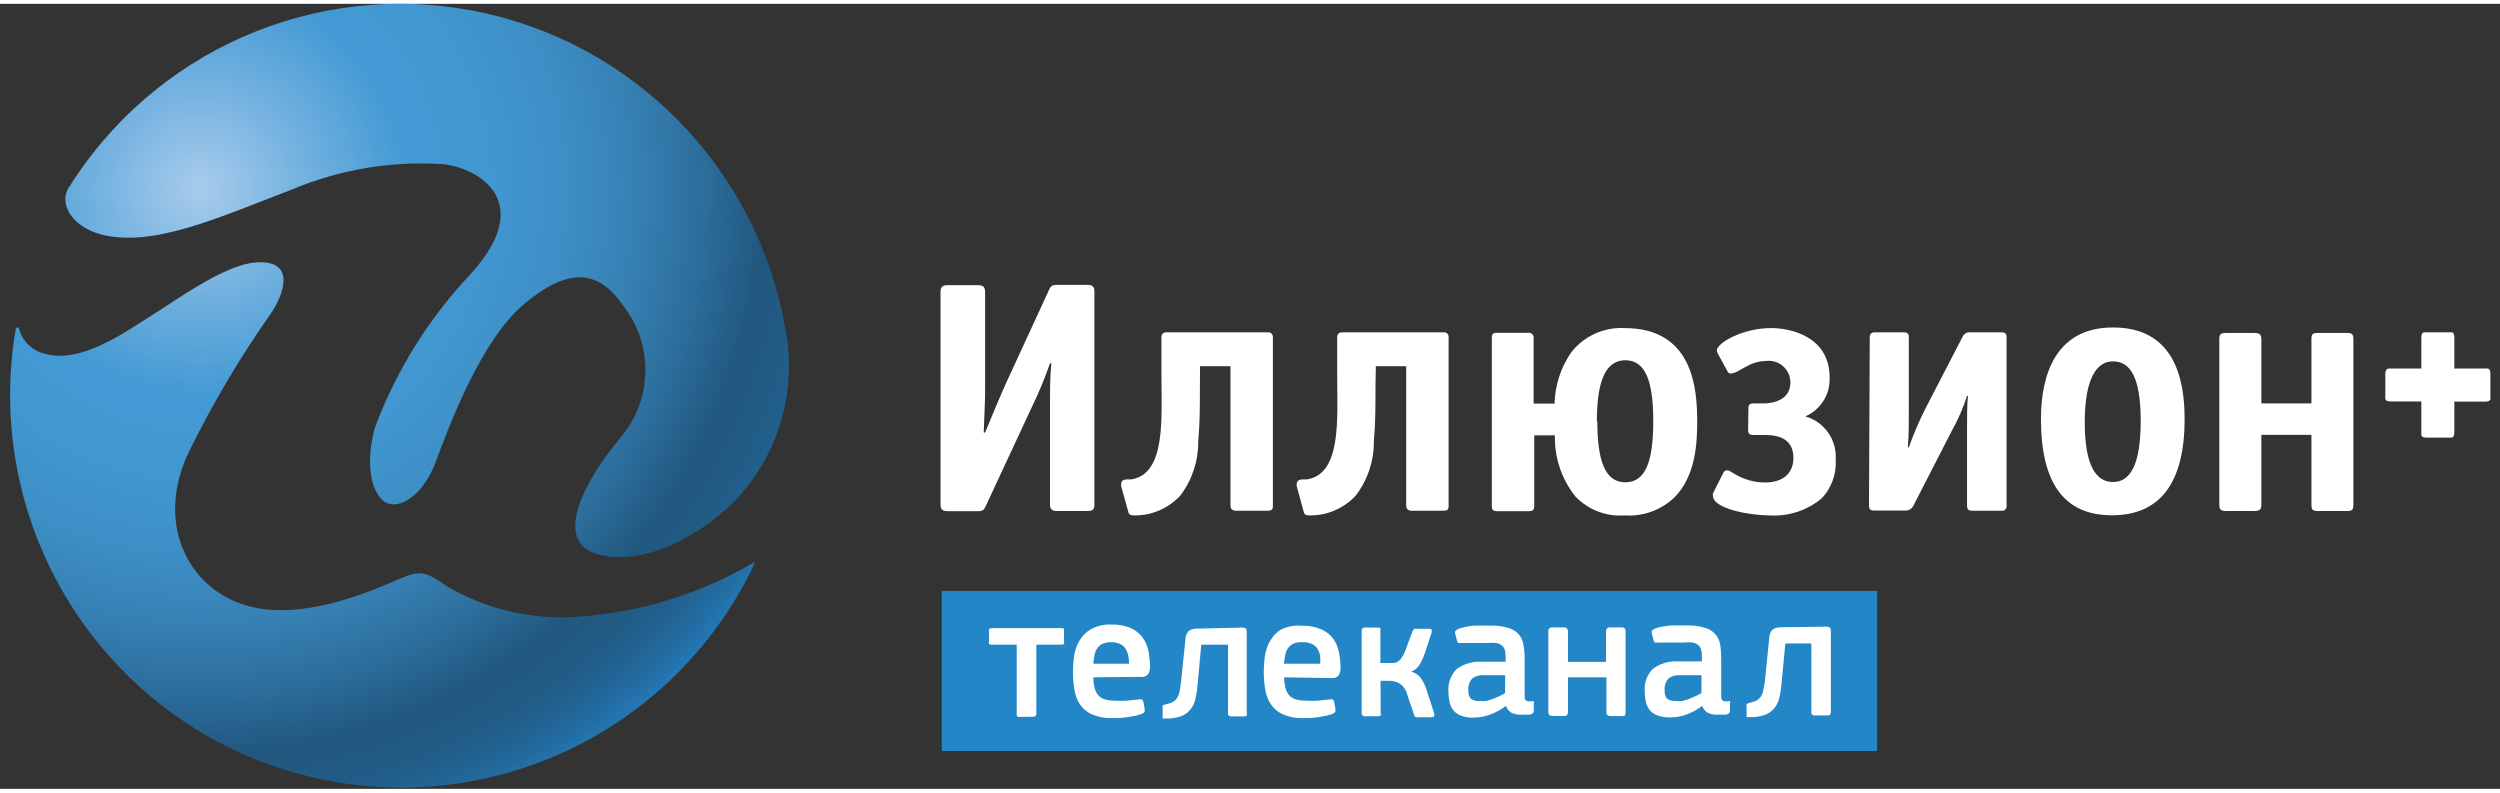 <?xml version="1.0" encoding="UTF-8"?>
<svg xmlns="http://www.w3.org/2000/svg" xmlns:xlink="http://www.w3.org/1999/xlink" width="205px" height="65px" viewBox="0 0 207 65" version="1.1">
<rect x="0" y="0" width="207" height="65" fill="#333333" stroke="none"/>
<defs>
<radialGradient id="radial0" gradientUnits="userSpaceOnUse" cx="12.57" cy="12.12" fx="12.57" fy="12.12" r="45.07" gradientTransform="matrix(1.259,0,0,1.263,0.798,0)">
<stop offset="0" style="stop-color:rgb(49.412%,74.902%,91.373%);stop-opacity:1;"/>
<stop offset="0" style="stop-color:rgb(49.804%,74.902%,91.373%);stop-opacity:1;"/>
<stop offset="0" style="stop-color:rgb(56.471%,76.863%,91.765%);stop-opacity:1;"/>
<stop offset="0" style="stop-color:rgb(60.784%,78.039%,92.157%);stop-opacity:1;"/>
<stop offset="0" style="stop-color:rgb(63.529%,78.824%,92.157%);stop-opacity:1;"/>
<stop offset="0.01" style="stop-color:rgb(64.314%,79.216%,92.157%);stop-opacity:1;"/>
<stop offset="0.16" style="stop-color:rgb(43.922%,69.02%,87.451%);stop-opacity:1;"/>
<stop offset="0.3" style="stop-color:rgb(26.275%,60.392%,83.137%);stop-opacity:1;"/>
<stop offset="0.42" style="stop-color:rgb(25.882%,59.216%,81.569%);stop-opacity:1;"/>
<stop offset="0.53" style="stop-color:rgb(23.922%,56.078%,77.647%);stop-opacity:1;"/>
<stop offset="0.64" style="stop-color:rgb(21.176%,50.196%,70.196%);stop-opacity:1;"/>
<stop offset="0.74" style="stop-color:rgb(16.863%,42.353%,60.392%);stop-opacity:1;"/>
<stop offset="0.82" style="stop-color:rgb(12.941%,34.51%,50.196%);stop-opacity:1;"/>
<stop offset="0.87" style="stop-color:rgb(12.941%,35.294%,51.373%);stop-opacity:1;"/>
<stop offset="0.91" style="stop-color:rgb(12.941%,37.647%,55.294%);stop-opacity:1;"/>
<stop offset="0.95" style="stop-color:rgb(13.333%,41.569%,61.961%);stop-opacity:1;"/>
<stop offset="0.99" style="stop-color:rgb(13.725%,47.059%,71.373%);stop-opacity:1;"/>
<stop offset="1" style="stop-color:rgb(13.725%,49.412%,75.686%);stop-opacity:1;"/>
</radialGradient>
<radialGradient id="radial1" gradientUnits="userSpaceOnUse" cx="12.57" cy="12.12" fx="12.57" fy="12.12" r="45.07" gradientTransform="matrix(1.259,0,0,1.263,0.798,0)">
<stop offset="0" style="stop-color:rgb(49.412%,74.902%,91.373%);stop-opacity:1;"/>
<stop offset="0" style="stop-color:rgb(49.804%,74.902%,91.373%);stop-opacity:1;"/>
<stop offset="0" style="stop-color:rgb(56.471%,76.863%,91.765%);stop-opacity:1;"/>
<stop offset="0" style="stop-color:rgb(60.784%,78.039%,92.157%);stop-opacity:1;"/>
<stop offset="0" style="stop-color:rgb(63.529%,78.824%,92.157%);stop-opacity:1;"/>
<stop offset="0.01" style="stop-color:rgb(64.314%,79.216%,92.157%);stop-opacity:1;"/>
<stop offset="0.16" style="stop-color:rgb(43.922%,69.02%,87.451%);stop-opacity:1;"/>
<stop offset="0.3" style="stop-color:rgb(26.275%,60.392%,83.137%);stop-opacity:1;"/>
<stop offset="0.42" style="stop-color:rgb(25.882%,59.216%,81.569%);stop-opacity:1;"/>
<stop offset="0.53" style="stop-color:rgb(23.922%,56.078%,77.647%);stop-opacity:1;"/>
<stop offset="0.64" style="stop-color:rgb(21.176%,50.196%,70.196%);stop-opacity:1;"/>
<stop offset="0.74" style="stop-color:rgb(16.863%,42.353%,60.392%);stop-opacity:1;"/>
<stop offset="0.82" style="stop-color:rgb(12.941%,34.51%,50.196%);stop-opacity:1;"/>
<stop offset="0.87" style="stop-color:rgb(12.941%,35.294%,51.373%);stop-opacity:1;"/>
<stop offset="0.91" style="stop-color:rgb(12.941%,37.647%,55.294%);stop-opacity:1;"/>
<stop offset="0.95" style="stop-color:rgb(13.333%,41.569%,61.961%);stop-opacity:1;"/>
<stop offset="0.99" style="stop-color:rgb(13.725%,47.059%,71.373%);stop-opacity:1;"/>
<stop offset="1" style="stop-color:rgb(13.725%,49.412%,75.686%);stop-opacity:1;"/>
</radialGradient>
</defs>
<g id="surface1">
<path style=" stroke:none;fill-rule:nonzero;fill:rgb(100%,100%,100%);fill-opacity:1;" d="M 77.875 23.84 C 77.875 23.348 78.18 23.297 78.418 23.297 L 81.023 23.297 C 81.516 23.297 81.566 23.602 81.566 23.84 L 81.566 31.711 C 81.566 32.973 81.566 32.418 81.453 35.5 L 81.566 35.5 C 82.004 34.414 82.949 32.164 83.363 31.27 L 86.789 23.84 C 86.953 23.484 87.004 23.27 87.492 23.27 L 90.074 23.27 C 90.566 23.27 90.617 23.574 90.617 23.812 L 90.617 41.449 C 90.617 41.691 90.617 41.996 90.074 41.996 L 87.48 41.996 C 86.992 41.996 86.941 41.691 86.941 41.449 L 86.941 32.773 C 86.941 32.039 86.941 30.727 87.055 29.766 L 86.941 29.766 C 86.504 31.016 85.996 32.238 85.418 33.43 L 81.641 41.539 C 81.5 41.844 81.426 42.008 81.012 42.008 L 78.418 42.008 C 77.926 42.008 77.875 41.703 77.875 41.465 Z M 77.875 23.84 "/>
<path style=" stroke:none;fill-rule:nonzero;fill:rgb(100%,100%,100%);fill-opacity:1;" d="M 99.352 31.672 C 99.352 33.289 99.352 34.754 99.215 36.207 C 99.234 37.836 98.711 39.426 97.727 40.719 C 96.754 41.77 95.383 42.367 93.953 42.359 C 93.762 42.359 93.484 42.359 93.438 42.109 L 92.832 39.949 C 92.82 39.887 92.82 39.82 92.832 39.758 C 92.832 39.453 93.082 39.402 93.234 39.379 L 93.648 39.379 C 96.559 38.938 96.168 34.324 96.168 30.777 L 96.168 27.629 C 96.168 27.328 96.305 27.199 96.609 27.199 L 104.98 27.199 C 105.094 27.188 105.211 27.23 105.293 27.312 C 105.371 27.398 105.41 27.516 105.395 27.629 L 105.395 41.527 C 105.395 41.766 105.395 41.969 104.98 41.969 L 102.348 41.969 C 102.07 41.969 101.883 41.855 101.883 41.527 L 101.883 30.004 L 99.363 30.004 Z M 99.352 31.672 "/>
<path style=" stroke:none;fill-rule:nonzero;fill:rgb(100%,100%,100%);fill-opacity:1;" d="M 113.891 31.672 C 113.891 33.289 113.891 34.754 113.754 36.207 C 113.773 37.836 113.246 39.426 112.254 40.719 C 111.281 41.77 109.91 42.367 108.48 42.359 C 108.289 42.359 108.012 42.359 107.961 42.109 L 107.371 39.949 C 107.359 39.887 107.359 39.82 107.371 39.758 C 107.371 39.453 107.621 39.402 107.785 39.379 L 108.203 39.379 C 111.109 38.938 110.719 34.324 110.719 30.777 L 110.719 27.629 C 110.719 27.328 110.859 27.199 111.16 27.199 L 119.543 27.199 C 119.656 27.191 119.77 27.234 119.848 27.316 C 119.926 27.402 119.961 27.516 119.945 27.629 L 119.945 41.527 C 119.945 41.766 119.945 41.969 119.543 41.969 L 116.887 41.969 C 116.625 41.969 116.434 41.855 116.434 41.527 L 116.434 30.004 L 113.918 30.004 Z M 113.891 31.672 "/>
<path style=" stroke:none;fill-rule:nonzero;fill:rgb(100%,100%,100%);fill-opacity:1;" d="M 140.527 34.566 C 140.527 36.258 140.441 39.074 138.629 40.883 C 137.523 41.926 136.035 42.461 134.523 42.359 C 132.992 42.473 131.492 41.895 130.434 40.781 C 129.297 39.348 128.699 37.559 128.746 35.727 L 127.035 35.727 L 127.035 41.566 C 127.035 41.918 126.895 42.008 126.605 42.008 L 123.949 42.008 C 123.598 42.008 123.523 41.867 123.523 41.566 L 123.523 27.668 C 123.523 27.363 123.598 27.238 123.949 27.238 L 126.555 27.238 C 126.672 27.227 126.789 27.266 126.871 27.352 C 126.953 27.434 126.996 27.551 126.984 27.668 L 126.984 33.102 L 128.719 33.102 C 128.754 31.562 129.246 30.07 130.129 28.816 C 131.191 27.492 132.82 26.758 134.512 26.848 C 140.164 26.848 140.527 31.812 140.527 34.566 Z M 132.258 34.566 C 132.258 37.926 132.938 39.617 134.574 39.617 C 136.211 39.617 136.891 37.977 136.891 34.566 C 136.891 31.156 136.211 29.512 134.574 29.512 C 132.938 29.512 132.219 31.242 132.219 34.602 Z M 132.258 34.566 "/>
<path style=" stroke:none;fill-rule:nonzero;fill:rgb(100%,100%,100%);fill-opacity:1;" d="M 144.77 33.504 C 144.77 33.316 144.77 33.086 145.199 33.086 L 146.016 33.086 C 146.859 33.086 148.246 32.785 148.246 31.344 C 148.242 30.824 148.016 30.332 147.625 29.992 C 147.234 29.656 146.719 29.504 146.207 29.574 C 144.82 29.574 143.953 30.609 143.297 30.609 C 143.188 30.613 143.09 30.551 143.047 30.445 L 142.289 29.059 C 142.215 28.953 142.168 28.832 142.152 28.703 C 142.152 28.098 144.242 26.848 146.672 26.848 C 148.195 26.848 151.492 27.504 151.492 30.941 C 151.555 32.328 150.75 33.613 149.48 34.16 C 151.055 34.605 152.105 36.098 151.996 37.738 C 152.07 38.914 151.656 40.074 150.852 40.934 C 149.641 41.945 148.094 42.457 146.52 42.359 C 144.922 42.359 141.836 41.816 141.836 40.742 C 141.812 40.676 141.812 40.598 141.836 40.527 L 142.68 38.859 C 142.73 38.719 142.859 38.625 143.008 38.621 C 143.117 38.629 143.223 38.672 143.309 38.734 L 143.715 38.977 C 144.449 39.402 145.281 39.629 146.129 39.633 C 147.844 39.633 148.496 38.672 148.496 37.609 C 148.496 36.246 147.602 35.703 146.18 35.703 L 145.172 35.703 C 144.77 35.703 144.746 35.461 144.746 35.262 Z M 144.77 33.504 "/>
<path style=" stroke:none;fill-rule:nonzero;fill:rgb(100%,100%,100%);fill-opacity:1;" d="M 154.816 27.629 C 154.816 27.328 154.953 27.199 155.246 27.199 L 157.609 27.199 C 157.914 27.199 158.051 27.277 158.051 27.629 L 158.051 33.582 C 158.051 34.844 158.051 35.551 157.977 36.727 L 158.051 36.727 C 158.453 35.582 158.934 34.469 159.488 33.391 L 162.508 27.555 C 162.602 27.34 162.816 27.199 163.051 27.199 L 165.707 27.199 C 166.059 27.199 166.145 27.34 166.145 27.629 L 166.145 41.527 C 166.168 41.648 166.129 41.777 166.043 41.863 C 165.953 41.953 165.828 41.992 165.707 41.969 L 163.312 41.969 C 163.012 41.969 162.871 41.895 162.871 41.527 L 162.871 34.984 C 162.871 34.414 162.871 33.051 162.949 32.457 L 162.871 32.457 C 162.551 33.461 162.129 34.43 161.613 35.348 L 158.43 41.551 C 158.316 41.789 158.086 41.945 157.824 41.957 L 155.18 41.957 C 154.879 41.957 154.754 41.879 154.754 41.516 Z M 154.816 27.629 "/>
<path style=" stroke:none;fill-rule:nonzero;fill:rgb(100%,100%,100%);fill-opacity:1;" d="M 174.871 42.348 C 170.93 42.348 168.992 39.719 168.992 34.375 C 168.992 30.801 170.16 26.797 174.957 26.797 C 178.871 26.797 180.887 29.324 180.887 34.375 C 180.887 39.645 178.871 42.348 174.871 42.348 Z M 174.957 29.602 C 173.574 29.602 172.617 31.078 172.617 34.652 C 172.617 38.23 173.547 39.594 174.957 39.594 C 176.367 39.594 177.25 38.203 177.25 34.539 C 177.25 30.875 176.367 29.602 174.945 29.602 Z M 174.957 29.602 "/>
<path style=" stroke:none;fill-rule:nonzero;fill:rgb(100%,100%,100%);fill-opacity:1;" d="M 194.293 41.996 L 191.953 41.996 C 191.461 41.996 191.387 41.879 191.387 41.426 L 191.387 35.691 L 187.242 35.691 L 187.242 41.426 C 187.242 41.895 187.082 41.996 186.625 41.996 L 184.359 41.996 C 183.871 41.996 183.758 41.879 183.758 41.426 L 183.758 27.793 C 183.758 27.352 183.871 27.25 184.359 27.25 L 186.625 27.25 C 187.082 27.25 187.242 27.363 187.242 27.793 L 187.242 33.086 L 191.387 33.086 L 191.387 27.793 C 191.387 27.352 191.461 27.25 191.953 27.25 L 194.293 27.25 C 194.785 27.25 194.859 27.363 194.859 27.793 L 194.859 41.426 C 194.859 41.895 194.785 41.996 194.293 41.996 Z M 194.293 41.996 "/>
<path style=" stroke:none;fill-rule:nonzero;fill:rgb(100%,100%,100%);fill-opacity:1;" d="M 203.219 35.449 C 203.219 35.992 203.004 35.918 202.754 35.918 L 200.953 35.918 C 200.41 35.918 200.488 35.703 200.488 35.449 L 200.488 32.922 L 197.969 32.922 C 197.426 32.922 197.504 32.707 197.504 32.457 L 197.504 30.66 C 197.504 30.117 197.832 30.195 197.969 30.195 L 200.488 30.195 L 200.488 27.668 C 200.488 27.125 200.699 27.199 200.953 27.199 L 202.754 27.199 C 203.004 27.199 203.219 27.113 203.219 27.668 L 203.219 30.195 L 205.734 30.195 C 205.988 30.195 206.203 30.117 206.203 30.66 L 206.203 32.469 C 206.203 32.707 206.289 32.938 205.734 32.938 L 203.219 32.938 Z M 203.219 35.449 "/>
<path style=" stroke:none;fill-rule:nonzero;fill:rgb(13.725%,52.549%,78.039%);fill-opacity:1;" d="M 77.977 48.613 L 155.422 48.613 L 155.422 61.867 L 77.977 61.867 Z M 77.977 48.613 "/>
<path style=" stroke:none;fill-rule:nonzero;fill:rgb(100%,100%,100%);fill-opacity:1;" d="M 85.809 53.062 L 85.809 58.773 C 85.809 58.949 85.699 59.035 85.48 59.035 L 84.535 59.035 C 84.449 59.059 84.359 59.059 84.27 59.035 C 84.207 58.984 84.176 58.902 84.184 58.82 L 84.184 53.062 L 82.117 53.062 C 82.039 53.07 81.957 53.051 81.891 53 C 81.863 52.922 81.863 52.836 81.891 52.758 L 81.891 52.012 C 81.867 51.934 81.867 51.852 81.891 51.773 C 81.891 51.773 82.004 51.695 82.133 51.695 L 87.871 51.695 C 87.984 51.695 88.059 51.695 88.098 51.773 C 88.117 51.852 88.117 51.934 88.098 52.012 L 88.098 52.758 C 88.125 52.836 88.125 52.922 88.098 53 C 88.035 53.047 87.953 53.07 87.871 53.062 Z M 85.809 53.062 "/>
<path style=" stroke:none;fill-rule:nonzero;fill:rgb(100%,100%,100%);fill-opacity:1;" d="M 90.527 55.766 C 90.527 56.086 90.566 56.402 90.652 56.711 C 90.711 56.938 90.828 57.145 90.992 57.305 C 91.148 57.453 91.34 57.559 91.547 57.609 C 91.809 57.672 92.074 57.703 92.34 57.699 C 92.66 57.715 92.977 57.715 93.297 57.699 L 94.277 57.598 C 94.375 57.574 94.473 57.574 94.57 57.598 C 94.57 57.598 94.656 57.699 94.684 57.848 L 94.77 58.344 C 94.793 58.43 94.793 58.52 94.77 58.605 C 94.77 58.684 94.656 58.746 94.52 58.797 C 94.352 58.859 94.18 58.91 94.004 58.949 L 93.371 59.062 L 92.719 59.137 L 92.113 59.137 C 91.523 59.164 90.934 59.055 90.391 58.82 C 89.992 58.641 89.652 58.352 89.406 57.988 C 89.164 57.605 89.012 57.176 88.953 56.727 C 88.879 56.258 88.84 55.785 88.84 55.309 C 88.844 54.887 88.871 54.465 88.93 54.047 C 88.988 53.602 89.129 53.176 89.344 52.785 C 89.57 52.375 89.902 52.035 90.301 51.797 C 90.828 51.504 91.426 51.363 92.027 51.395 C 92.582 51.375 93.137 51.477 93.648 51.695 C 94.027 51.871 94.355 52.137 94.605 52.469 C 94.84 52.793 95.004 53.16 95.086 53.555 C 95.172 53.969 95.215 54.395 95.223 54.816 C 95.242 55.047 95.195 55.273 95.086 55.473 C 94.949 55.66 94.723 55.758 94.492 55.727 Z M 92.012 52.859 C 91.777 52.848 91.543 52.887 91.32 52.973 C 91.145 53.051 90.992 53.172 90.879 53.328 C 90.754 53.496 90.668 53.688 90.629 53.895 C 90.578 54.141 90.547 54.391 90.527 54.641 L 93.484 54.641 C 93.484 54.422 93.465 54.199 93.422 53.984 C 93.387 53.781 93.312 53.59 93.211 53.414 C 93.098 53.238 92.941 53.098 92.758 53.012 C 92.52 52.902 92.262 52.848 92 52.859 "/>
<path style=" stroke:none;fill-rule:nonzero;fill:rgb(100%,100%,100%);fill-opacity:1;" d="M 102.891 51.645 C 103.117 51.645 103.23 51.762 103.23 51.977 L 103.23 58.695 C 103.254 58.77 103.254 58.848 103.23 58.922 C 103.16 58.984 103.07 59.012 102.977 59 L 101.984 59 C 101.898 59.008 101.812 58.984 101.742 58.938 C 101.691 58.867 101.668 58.781 101.68 58.695 L 101.68 53.062 L 99.465 53.062 L 99.137 56.637 C 99.102 56.973 99.043 57.305 98.961 57.633 C 98.887 57.93 98.75 58.207 98.559 58.441 C 98.352 58.688 98.09 58.871 97.793 58.988 C 97.387 59.125 96.961 59.188 96.531 59.176 C 96.395 59.176 96.293 59.176 96.27 59.176 C 96.254 59.109 96.254 59.039 96.27 58.973 L 96.27 58.316 C 96.246 58.25 96.246 58.18 96.27 58.113 C 96.328 58.059 96.402 58.023 96.48 58.012 C 96.676 57.977 96.867 57.914 97.047 57.836 C 97.195 57.77 97.328 57.664 97.426 57.535 C 97.535 57.371 97.613 57.191 97.652 57.004 C 97.719 56.707 97.766 56.406 97.793 56.105 L 98.156 52.605 C 98.156 52.344 98.262 52.094 98.445 51.91 C 98.672 51.773 98.938 51.711 99.199 51.734 Z M 102.891 51.645 "/>
<path style=" stroke:none;fill-rule:nonzero;fill:rgb(100%,100%,100%);fill-opacity:1;" d="M 106.324 55.766 C 106.328 56.086 106.371 56.402 106.453 56.711 C 106.516 56.938 106.633 57.141 106.793 57.305 C 106.949 57.453 107.137 57.559 107.348 57.609 C 107.605 57.672 107.871 57.703 108.141 57.699 C 108.457 57.715 108.777 57.715 109.094 57.699 L 110.078 57.598 C 110.172 57.574 110.273 57.574 110.367 57.598 C 110.367 57.598 110.453 57.699 110.48 57.848 L 110.566 58.344 C 110.59 58.43 110.59 58.52 110.566 58.605 C 110.508 58.699 110.422 58.766 110.316 58.797 C 110.148 58.859 109.977 58.91 109.801 58.949 L 109.172 59.062 L 108.516 59.137 L 107.914 59.137 C 107.324 59.164 106.742 59.055 106.199 58.82 C 105.805 58.641 105.465 58.352 105.219 57.988 C 104.973 57.605 104.812 57.176 104.754 56.727 C 104.676 56.258 104.637 55.785 104.641 55.309 C 104.641 54.887 104.668 54.465 104.727 54.047 C 104.785 53.602 104.926 53.176 105.145 52.785 C 105.367 52.379 105.691 52.035 106.086 51.797 C 106.621 51.543 107.211 51.438 107.801 51.496 C 108.355 51.473 108.91 51.578 109.422 51.797 C 109.805 51.969 110.137 52.234 110.391 52.57 C 110.621 52.895 110.781 53.266 110.859 53.656 C 110.941 54.07 110.988 54.492 110.996 54.918 C 111.012 55.145 110.961 55.371 110.859 55.574 C 110.719 55.758 110.496 55.855 110.266 55.828 Z M 107.801 52.859 C 107.562 52.848 107.328 52.887 107.105 52.973 C 106.93 53.051 106.781 53.172 106.664 53.328 C 106.543 53.496 106.461 53.691 106.426 53.895 C 106.371 54.141 106.332 54.391 106.312 54.641 L 109.309 54.641 C 109.328 54.422 109.328 54.203 109.309 53.984 C 109.27 53.785 109.195 53.59 109.094 53.414 C 108.984 53.242 108.828 53.102 108.641 53.012 C 108.406 52.902 108.148 52.848 107.887 52.859 "/>
<path style=" stroke:none;fill-rule:nonzero;fill:rgb(100%,100%,100%);fill-opacity:1;" d="M 114.32 58.734 C 114.34 58.797 114.34 58.863 114.32 58.922 C 114.32 58.922 114.219 58.988 114.117 58.988 L 112.996 58.988 C 112.93 58.996 112.859 58.969 112.812 58.922 C 112.762 58.871 112.738 58.805 112.746 58.734 L 112.746 51.91 C 112.746 51.734 112.836 51.645 112.996 51.645 L 114.094 51.645 C 114.207 51.645 114.27 51.645 114.293 51.723 C 114.316 51.789 114.316 51.859 114.293 51.926 L 114.293 54.578 L 115.441 54.578 C 115.562 54.559 115.68 54.512 115.781 54.438 C 115.902 54.352 116.004 54.238 116.082 54.109 C 116.195 53.934 116.289 53.75 116.359 53.555 L 116.965 51.926 C 116.992 51.848 117.043 51.785 117.113 51.746 C 117.203 51.73 117.293 51.73 117.379 51.746 L 118.285 51.746 C 118.422 51.746 118.512 51.746 118.535 51.836 C 118.559 51.914 118.559 51.996 118.535 52.074 L 118.02 53.641 C 117.898 54.031 117.73 54.406 117.516 54.754 C 117.363 55.004 117.125 55.191 116.852 55.285 C 117.156 55.375 117.43 55.555 117.629 55.801 C 117.832 56.09 117.988 56.402 118.098 56.738 L 118.75 58.746 C 118.773 58.82 118.773 58.898 118.75 58.973 C 118.75 59.035 118.648 59.074 118.5 59.074 L 117.492 59.074 C 117.406 59.094 117.316 59.094 117.227 59.074 C 117.16 59.035 117.109 58.973 117.09 58.898 L 116.512 57.168 C 116.418 56.801 116.191 56.48 115.879 56.27 C 115.633 56.133 115.355 56.059 115.074 56.055 L 114.309 56.055 Z M 114.32 58.734 "/>
<path style=" stroke:none;fill-rule:nonzero;fill:rgb(100%,100%,100%);fill-opacity:1;" d="M 124.719 58.113 C 124.336 58.41 123.91 58.648 123.457 58.82 C 122.988 59.004 122.488 59.098 121.984 59.102 C 121.648 59.113 121.309 59.062 120.992 58.949 C 120.746 58.863 120.531 58.715 120.363 58.52 C 120.199 58.324 120.09 58.098 120.035 57.848 C 119.965 57.562 119.93 57.27 119.934 56.977 C 119.863 56.27 120.121 55.566 120.625 55.07 C 121.246 54.629 121.996 54.418 122.754 54.477 L 124.668 54.477 L 124.668 54.086 C 124.672 53.895 124.652 53.703 124.605 53.516 C 124.566 53.367 124.48 53.234 124.363 53.137 C 124.227 53.023 124.062 52.953 123.887 52.922 C 123.633 52.898 123.375 52.898 123.117 52.922 L 121.055 52.922 C 120.953 52.938 120.852 52.938 120.754 52.922 C 120.754 52.922 120.664 52.848 120.641 52.734 L 120.5 52.191 C 120.469 52.109 120.469 52.02 120.5 51.938 C 120.586 51.844 120.695 51.773 120.816 51.734 C 121 51.668 121.188 51.617 121.383 51.582 L 122.051 51.48 L 123.332 51.48 C 123.855 51.465 124.379 51.527 124.883 51.672 C 125.219 51.77 125.523 51.957 125.762 52.215 C 125.965 52.461 126.094 52.758 126.141 53.074 C 126.211 53.449 126.242 53.828 126.242 54.211 L 126.242 57.105 C 126.23 57.223 126.23 57.34 126.242 57.457 C 126.254 57.523 126.277 57.59 126.316 57.648 C 126.359 57.699 126.414 57.734 126.48 57.75 L 126.77 57.75 C 126.844 57.73 126.922 57.73 126.996 57.75 C 127.02 57.801 127.02 57.859 126.996 57.914 L 126.996 58.543 C 126.996 58.707 126.883 58.82 126.633 58.859 L 125.938 58.859 C 125.645 58.875 125.355 58.809 125.094 58.672 C 124.855 58.5 124.699 58.242 124.656 57.949 Z M 124.629 55.59 L 122.805 55.59 C 122.484 55.57 122.168 55.664 121.91 55.852 C 121.66 56.121 121.543 56.488 121.582 56.852 C 121.555 57.098 121.629 57.344 121.785 57.535 C 121.992 57.68 122.246 57.75 122.504 57.723 C 122.68 57.742 122.855 57.742 123.031 57.723 C 123.223 57.684 123.414 57.625 123.598 57.559 L 124.137 57.332 L 124.617 57.078 Z M 124.629 55.59 "/>
<path style=" stroke:none;fill-rule:nonzero;fill:rgb(100%,100%,100%);fill-opacity:1;" d="M 134.574 58.898 C 134.5 58.961 134.406 58.988 134.309 58.973 L 133.352 58.973 C 133.125 58.973 133.012 58.871 133.012 58.656 L 133.012 55.766 L 129.828 55.766 L 129.828 58.656 C 129.828 58.738 129.805 58.82 129.754 58.887 C 129.684 58.949 129.594 58.977 129.5 58.961 L 128.531 58.961 C 128.316 58.961 128.203 58.859 128.203 58.645 L 128.203 51.961 C 128.191 51.871 128.223 51.781 128.285 51.715 C 128.352 51.652 128.441 51.621 128.531 51.633 L 129.5 51.633 C 129.594 51.621 129.688 51.656 129.754 51.723 C 129.805 51.793 129.828 51.875 129.828 51.961 L 129.828 54.488 L 132.977 54.488 L 132.977 51.961 C 132.969 51.871 133 51.781 133.066 51.715 C 133.133 51.652 133.223 51.621 133.316 51.633 L 134.273 51.633 C 134.367 51.621 134.465 51.656 134.535 51.723 C 134.582 51.793 134.605 51.879 134.598 51.961 L 134.598 58.672 C 134.605 58.75 134.582 58.832 134.535 58.898 "/>
<path style=" stroke:none;fill-rule:nonzero;fill:rgb(100%,100%,100%);fill-opacity:1;" d="M 140.969 58.113 C 140.586 58.41 140.16 58.648 139.711 58.82 C 139.238 59 138.742 59.09 138.238 59.086 C 137.898 59.094 137.562 59.039 137.242 58.922 C 137 58.836 136.785 58.688 136.613 58.492 C 136.453 58.297 136.344 58.07 136.285 57.824 C 136.219 57.539 136.184 57.246 136.188 56.953 C 136.113 56.242 136.371 55.543 136.879 55.043 C 137.496 54.602 138.25 54.391 139.004 54.449 L 140.918 54.449 L 140.918 54.059 C 140.926 53.867 140.906 53.676 140.855 53.492 C 140.82 53.34 140.734 53.203 140.617 53.098 C 140.477 52.988 140.312 52.914 140.137 52.883 C 139.883 52.859 139.625 52.859 139.371 52.883 L 137.332 52.883 C 137.23 52.902 137.129 52.902 137.027 52.883 C 137.027 52.883 136.93 52.809 136.914 52.695 L 136.777 52.152 C 136.746 52.074 136.746 51.988 136.777 51.91 C 136.863 51.816 136.973 51.746 137.094 51.711 C 137.277 51.641 137.465 51.59 137.66 51.559 L 138.324 51.469 L 139.609 51.469 C 140.133 51.449 140.656 51.512 141.156 51.66 C 141.496 51.754 141.801 51.941 142.039 52.203 C 142.246 52.449 142.379 52.746 142.43 53.062 C 142.492 53.438 142.52 53.816 142.516 54.199 L 142.516 57.09 C 142.508 57.211 142.508 57.328 142.516 57.445 C 142.527 57.516 142.555 57.586 142.594 57.648 C 142.633 57.695 142.684 57.73 142.742 57.75 L 143.02 57.75 C 143.094 57.73 143.172 57.73 143.246 57.75 C 143.273 57.801 143.273 57.859 143.246 57.914 L 143.246 58.543 C 143.246 58.707 143.121 58.82 142.883 58.859 L 142.191 58.859 C 141.898 58.875 141.605 58.809 141.348 58.672 C 141.109 58.5 140.949 58.242 140.906 57.949 Z M 140.883 55.59 L 139.055 55.59 C 138.738 55.57 138.422 55.664 138.16 55.852 C 137.914 56.121 137.793 56.488 137.836 56.852 C 137.809 57.098 137.879 57.344 138.035 57.535 C 138.246 57.68 138.5 57.75 138.754 57.723 C 138.93 57.742 139.105 57.742 139.281 57.723 C 139.473 57.68 139.664 57.625 139.848 57.559 L 140.402 57.32 L 140.883 57.066 Z M 140.883 55.59 "/>
<path style=" stroke:none;fill-rule:nonzero;fill:rgb(100%,100%,100%);fill-opacity:1;" d="M 151.242 51.57 C 151.469 51.57 151.594 51.672 151.594 51.898 L 151.594 58.621 C 151.598 58.699 151.578 58.781 151.531 58.848 C 151.461 58.91 151.371 58.938 151.277 58.922 L 150.297 58.922 C 150.207 58.934 150.117 58.914 150.047 58.859 C 149.996 58.793 149.973 58.715 149.98 58.633 L 149.98 52.961 L 147.828 52.961 L 147.488 56.523 C 147.457 56.859 147.395 57.191 147.312 57.52 C 147.238 57.816 147.102 58.094 146.91 58.328 C 146.703 58.57 146.441 58.758 146.145 58.871 C 145.738 59.012 145.312 59.078 144.883 59.062 C 144.734 59.062 144.645 59.062 144.621 59.062 C 144.602 58.992 144.602 58.918 144.621 58.848 L 144.621 58.191 C 144.598 58.125 144.598 58.055 144.621 57.988 C 144.676 57.938 144.746 57.902 144.82 57.887 C 145.016 57.852 145.207 57.793 145.387 57.711 C 145.535 57.641 145.668 57.539 145.766 57.406 C 145.879 57.25 145.953 57.066 145.992 56.875 C 146.066 56.582 146.113 56.281 146.145 55.98 L 146.496 52.48 C 146.504 52.223 146.605 51.98 146.785 51.797 C 147.012 51.66 147.277 51.598 147.539 51.621 Z M 151.242 51.57 "/>
<path style=" stroke:none;fill-rule:nonzero;fill:url(#radial0);" d="M 62.379 46.277 C 57.969 48.859 53.023 50.387 47.93 50.738 C 44.066 51.047 40.203 50.141 36.875 48.148 C 34.965 46.746 34.535 46.984 32.422 47.895 C 29.324 49.219 23.91 51.266 19.617 49.551 C 15.324 47.832 12.957 42.727 15.629 37.117 C 17.594 33.121 19.863 29.285 22.426 25.645 C 23.445 24.156 24.629 21.16 21.168 21.414 C 18.586 21.602 14.594 24.535 12.617 25.762 C 10.641 26.984 6.754 29.891 3.656 28.957 C 2.652 28.707 1.859 27.934 1.578 26.934 C 1.578 26.734 1.34 26.746 1.301 26.934 C -1.41 42.934 8.047 58.488 23.465 63.383 C 38.883 68.273 55.535 61.008 62.48 46.352 C 62.48 46.277 62.48 46.215 62.379 46.277 Z M 62.379 46.277 "/>
<path style=" stroke:none;fill-rule:nonzero;fill:url(#radial1);" d="M 8.352 19.09 C 12.645 20.215 18.121 17.688 24.199 15.363 C 28.141 13.711 32.41 12.996 36.676 13.277 C 39.383 13.531 44.516 16.223 39.004 22.336 C 35.555 25.977 32.859 30.273 31.086 34.969 C 30.379 37.309 30.492 39.91 31.602 41.035 C 32.711 42.16 34.949 40.934 36.059 37.977 C 37.164 35.02 39.82 27.793 43.473 24.789 C 47.125 21.781 49.566 22.008 51.641 25.039 C 54.094 28.219 54.031 32.672 51.492 35.777 C 48.242 39.645 45.613 44.734 49.766 45.645 C 53.922 46.555 58.578 43.523 61.02 40.973 C 64.559 37.152 66.039 31.855 65 26.746 C 62.621 13.5 52.359 3.098 39.188 0.574 C 26.02 -1.945 12.66 3.938 5.594 15.375 C 4.926 16.801 6.148 18.496 8.352 19.09 Z M 8.352 19.09 "/>
</g>
</svg>
